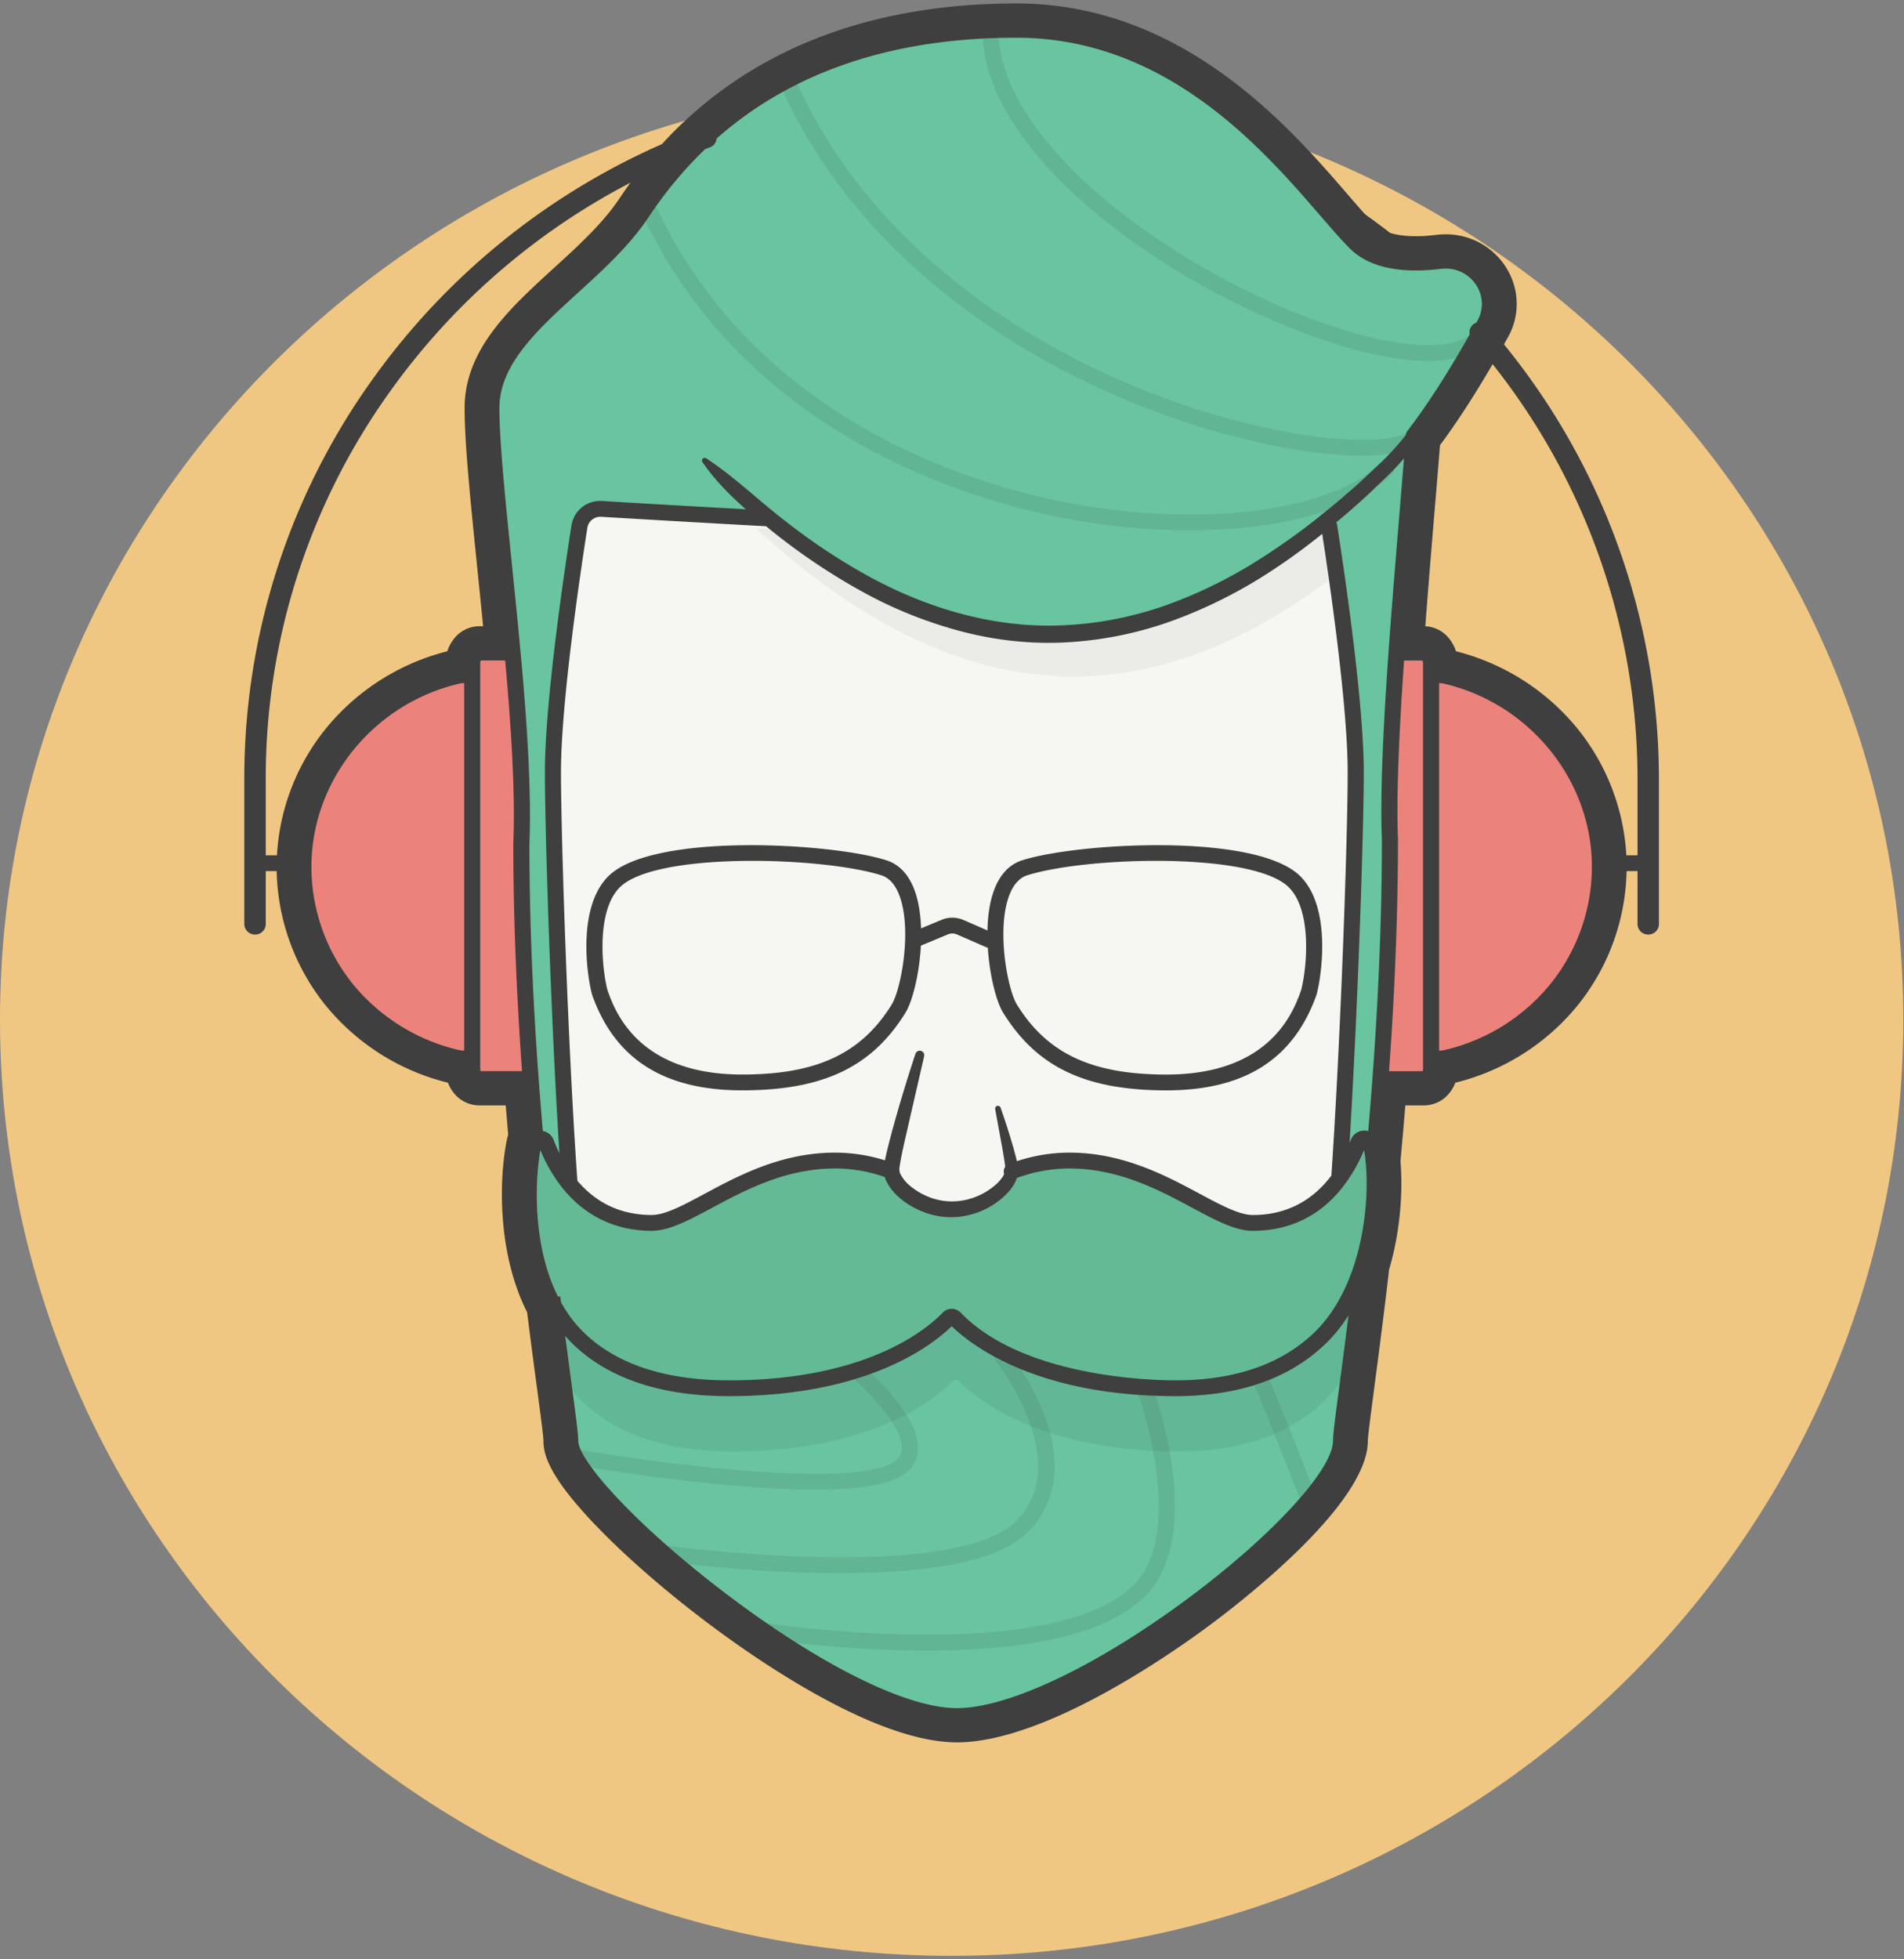 <svg xmlns="http://www.w3.org/2000/svg" width="70" height="72"><rect width="100%" height="100%" fill="#808080" stroke="none"/><g fill="none"><path fill="#F0C782" d="M69.974 37.47c0 19-15.665 34.403-34.987 34.403C15.664 71.873 0 56.47 0 37.47S15.664 3.067 34.987 3.067c19.322 0 34.987 15.403 34.987 34.403"/><path fill="#3F3F3F" d="M48.13 7.396h.002v-.388l-.202.332c1.29.76 2.502 1.629 3.627 2.594a.399.399 0 0 0 .556-.037.382.382 0 0 0-.038-.546 26.025 26.025 0 0 0-3.74-2.675l-.094-.055h-.11a.39.39 0 0 0-.394.387c0 .214.176.388.394.388z"/><path fill="#EB837C" d="M58.826 31.854a7.113 7.113 0 0 1-1.592 4.5 7.337 7.337 0 0 1-4.1 2.53l-.245.034-.122.008v.182c0 .327-.09.641-.423.641h-1.6c.211-2.797.357-5.834.357-8.904-.069-1.654.051-4.129.236-6.767h1.007c.333 0 .423.215.423.542v.163l.124.008.203.035c3.339.745 5.732 3.662 5.732 7.028zm-39.311 7.895H17.63c-.333 0-.424-.314-.424-.641v-.182l-.122-.008-.244-.035a7.327 7.327 0 0 1-4.1-2.53 7.112 7.112 0 0 1-1.592-4.499c0-3.366 2.393-6.283 5.731-7.029l.203-.034.125-.008v-.163c0-.327.09-.543.423-.543h1.162l.067.082c.225 2.475.388 4.943.31 6.839 0 3.026.141 6.006.346 8.75z"/><path fill="#69C4A0" d="M52.934 9.643c-1.167.142-2.369.052-3.092-.66-1.771-1.74-5.69-7.835-12.475-7.835-6.786 0-11.143 2.773-13.766 6.723-1.77 2.663-5.535 4.387-5.535 7.175 0 3.095 1.298 11.308 1.102 16.004 0 10.769 1.797 20.984 1.797 21.951 0 1.903 9.791 10.11 14.215 10.11 4.423 0 14.123-7.627 14.123-10.11 0-.967 1.798-11.341 1.798-22.11-.142-3.39.515-10.202.88-14.846l.321-.42c.923-1.16 1.524-2.3 2.273-3.65.636-1.146-.324-2.492-1.64-2.332"/><path fill="#F6F7F2" d="M49.841 28.381c0 2.779-.346 12.304-.757 16.917-.152.012-27.79.004-28.008-.025-.408-4.392-.748-14.117-.748-16.872 0-2.534.696-7.269.972-9.04a.778.778 0 0 1 .82-.654c.35.021.813.046 1.356.077h.037l.854.05 2.593.147.823.046.218.011.045.003c3 .164 6.09.32 7.038.319.327 0 .91-.018 1.653-.05 3.156-.13 9.242-.486 11.312-.608a.775.775 0 0 1 .82.65c.057.36.13.843.21 1.407.322 2.197.762 5.604.762 7.622"/><path fill="#EBECE8" d="M48.099 19.087c-.017 0-.033 0-.05.002-2.07.121-8.156.478-11.312.607-.743.033-1.326.05-1.652.05h-.017c-.967 0-4.038-.155-7.021-.319L28 19.425l-.218-.012c3.519 3.216 7.4 5.447 11.685 5.447 3.001 0 6.201-1.095 9.612-3.715-.08-.563-.154-1.046-.21-1.407a.777.777 0 0 0-.771-.651"/><path fill="#69C4A0" d="M25.7 16.912c6.843 6.73 15.1 10.06 25.086.242l-25.087-.242z"/><path fill="#62B592" d="M34.048 60.654h-.164a44.304 44.304 0 0 1-5.685-.416.291.291 0 0 1-.247-.331.296.296 0 0 1 .337-.243c.104.015 10.388 1.535 13.375-1.403 2.02-1.986.157-7.109.138-7.16a.29.29 0 0 1 .176-.373.296.296 0 0 1 .379.174c.083.224 2.008 5.526-.275 7.77-1.337 1.315-4.04 1.982-8.034 1.982"/><path fill="#62B592" d="M30.864 57.81c-3.13 0-6.11-.394-6.34-.425a.291.291 0 0 1-.253-.327.295.295 0 0 1 .333-.249c.026.004 2.657.355 5.546.411 3.762.07 6.245-.376 7.182-1.298 2.219-2.182-.69-5.86-.719-5.897a.288.288 0 0 1 .049-.409.3.3 0 0 1 .415.048c.134.167 3.264 4.121.672 6.67-1.183 1.162-4.094 1.476-6.885 1.476"/><path fill="#62B592" d="M29.97 54.74c-.952 0-2.094-.063-3.431-.189-2.702-.254-5.22-.686-5.246-.69a.292.292 0 0 1-.24-.336.296.296 0 0 1 .343-.236c2.745.473 10.17 1.465 11.536.383a.544.544 0 0 0 .225-.446c.017-.847-1.319-2.178-1.835-2.62a.288.288 0 0 1-.03-.41.3.3 0 0 1 .418-.029c.211.181 2.063 1.802 2.038 3.07-.007.356-.16.663-.445.888-.52.41-1.62.615-3.333.615m18.152.67a.294.294 0 0 1-.277-.187c-.152-.395-.959-2.468-1.811-4.538a.287.287 0 0 1 .163-.378c.15-.06.323.011.384.16.855 2.075 1.663 4.154 1.817 4.55a.289.289 0 0 1-.171.374.3.3 0 0 1-.105.02m4.367-42.148c-1.323 0-3.098-.425-5.146-1.26-5.575-2.27-11.218-6.728-11.218-10.855 0-.16.132-.29.296-.29.163 0 .295.13.295.29 0 3.83 5.592 8.175 10.853 10.318 3.144 1.28 5.712 1.582 6.54.767a.3.3 0 0 1 .419 0 .287.287 0 0 1 0 .41c-.422.415-1.122.62-2.039.62zm-2.403 3.482c-.912 0-1.97-.127-2.937-.307-6.328-1.184-14.96-5.38-18.462-13.313-.065-.147.004-.318.154-.382s.324.003.388.15c3.41 7.725 11.845 11.817 18.03 12.974 2.475.463 4.144.337 4.514-.027a.298.298 0 0 1 .418 0 .287.287 0 0 1 0 .41c-.363.358-1.155.495-2.105.495z"/><path fill="#62B592" d="M43.708 19.485c-1.375 0-2.835-.128-4.31-.393-3.49-.627-12.02-2.993-15.872-11.388a.29.29 0 0 1 .148-.385.297.297 0 0 1 .39.146c3.737 8.145 12.043 10.445 15.44 11.056 4.84.87 9.474.245 11.27-1.52a.297.297 0 0 1 .417 0 .285.285 0 0 1 0 .41c-1.358 1.336-4.177 2.074-7.483 2.074z"/><path fill="#E1BB7A" d="M19.903 44.182a.235.235 0 0 0-.145.173c-.279 1.27-.374 4.17.914 6.225-.21-1.564-.5-3.779-.769-6.398m30.454-.017c-.249 2.43-.514 4.516-.716 6.056 1.131-2.021 1.174-4.675.91-5.872a.233.233 0 0 0-.194-.184"/><path fill="#62B896" d="M50.314 44.161a.24.24 0 0 0-.23.157 5.63 5.63 0 0 1-.745 1.368c-.57.756-1.442 1.444-2.75 1.558-.125.01-.253.016-.385.016-1.078 0-2.578-1.32-4.624-1.957l-4.06-.001c-.172.06-.335.124-.49.191l-3.914-.068a6.43 6.43 0 0 0-.333-.126l-4.028-.004c-2.058.634-3.566 1.965-4.647 1.965-.197 0-.385-.012-.565-.036-1.411-.185-2.289-1.05-2.818-1.901a5.6 5.6 0 0 1-.497-1.005.241.241 0 0 0-.228-.155.25.25 0 0 0-.097.019c.27 2.619.56 4.834.769 6.398.222.355.485.684.796.976 1.117 1.049 2.849 1.78 5.48 1.78 2.646 0 4.541-.516 5.837-1.097-.43-.669-1.124-1.343-1.463-1.633a.288.288 0 0 1-.03-.41.301.301 0 0 1 .418-.029c.144.124 1.053.918 1.607 1.814.948-.499 1.485-.998 1.703-1.226a.158.158 0 0 1 .23 0c.283.292 1.105 1.035 2.65 1.648-.44-1.308-1.271-2.36-1.287-2.379a.287.287 0 0 1 .049-.408.297.297 0 0 1 .414.048c.077.094 1.117 1.408 1.53 2.992 1.004.324 2.254.578 3.784.655a15.306 15.306 0 0 0-.589-2.21.291.291 0 0 1 .177-.373.296.296 0 0 1 .379.174c.035.096.406 1.116.642 2.43.12.002.24.003.363.003 1.402 0 2.55-.24 3.486-.64-.251-.63-.53-1.32-.814-2.01a.288.288 0 0 1 .162-.379.295.295 0 0 1 .385.16c.279.676.552 1.352.8 1.97a5.946 5.946 0 0 0 1.264-.914c.4-.38.728-.823.996-1.301.202-1.541.467-3.626.716-6.056a.313.313 0 0 0-.043-.004"/><path fill="#E7E8E3" d="M30.848 44.968c-.754 0-1.45 1.16-2.093 2.93 1.273.013 2.636.023 4.028.034-.566-1.752-1.218-2.964-1.935-2.964m8.614 0c-.72 0-1.375 1.228-1.943 2.99 1.407.005 2.781.008 4.061.01-.65-1.81-1.354-3-2.118-3"/><path fill="#5CAA89" d="M42.08 50.71a.305.305 0 0 0-.102.018.29.29 0 0 0-.176.373c.008.022.354.973.589 2.21.198.01.4.017.609.021a15.487 15.487 0 0 0-.643-2.43.295.295 0 0 0-.277-.191m-5.235-1.157c-.064 0-.13.02-.183.062a.289.289 0 0 0-.049.409c.016.02.847 1.07 1.287 2.379.22.087.455.172.706.253-.413-1.585-1.453-2.898-1.53-2.993a.296.296 0 0 0-.231-.11m-5.329.542a.296.296 0 0 0-.223.1.287.287 0 0 0 .029.41c.339.29 1.032.965 1.463 1.633.19-.085.367-.171.532-.258-.554-.895-1.463-1.69-1.607-1.814a.3.3 0 0 0-.194-.07m14.791.188a.284.284 0 0 0-.11.022.288.288 0 0 0-.163.378c.284.69.563 1.38.815 2.01.185-.08.363-.166.532-.258-.248-.618-.521-1.294-.8-1.97a.295.295 0 0 0-.274-.182"/><path fill="#63BA95" d="M48.497 49.2c-1.122 1.067-2.807 1.814-5.282 1.814-5.27 0-7.593-2.045-8.113-2.581a.16.16 0 0 0-.23 0c-.513.54-2.804 2.58-8.072 2.58-2.63 0-4.363-.73-5.48-1.78-2.11-1.98-2.036-5.71-1.71-7.2.052-.236.383-.261.47-.037.113.3.274.65.497 1.005.53.852 1.407 1.716 2.819 1.9.18.024.367.037.565.037 1.418 0 3.571-2.292 6.74-2.292.862 0 1.63.196 2.267.457l3.915.068a6.056 6.056 0 0 1 2.432-.525c3.168 0 5.321 2.292 6.741 2.292.133 0 .26-.006.386-.016 1.308-.114 2.18-.802 2.75-1.558.355-.47.591-.966.745-1.367.086-.225.416-.203.466.03.327 1.48.184 5.188-1.906 7.173z"/><path fill="#F6F7F2" d="M36.687 40.729c.279 1.06.513 2.024.513 2.26 0 .58-1.033 1.451-2.213 1.451-1.18 0-2.214-.87-2.214-1.451 0-.384.623-2.7 1.043-4.221"/><path fill="#3F3F3F" d="m55.293 12.654.147-.262a2.49 2.49 0 0 0-.043-2.52 2.607 2.607 0 0 0-2.25-1.262c-.11 0-.223.007-.333.02-.27.033-.527.05-.762.05-.49 0-1.15-.075-1.514-.433-.265-.26-.607-.658-1.004-1.117C47.42 4.683 43.484.127 37.366.127c-3.384 0-6.381.671-8.907 1.994a15.072 15.072 0 0 0-4.125 3.175 25.87 25.87 0 0 0-10.622 8.622 25.118 25.118 0 0 0-4.73 14.708v5.33c0 .214.177.387.395.387a.39.39 0 0 0 .394-.387v-1.945h.401a8.116 8.116 0 0 0 1.81 4.947 8.372 8.372 0 0 0 4.485 2.828c.069.173.168.341.31.483.23.227.531.352.852.352h.964l.09 1.08a1.265 1.265 0 0 0-.036.128c-.265 1.209-.441 4.064.732 6.393.138 1.1.264 2.047.367 2.814.12.894.232 1.738.234 1.914 0 .505.212 1.307 1.865 3.043 1.04 1.094 2.449 2.333 3.965 3.49 1.79 1.366 6.289 4.544 9.37 4.544 3.258 0 7.953-3.306 9.314-4.32 1.36-1.011 5.794-4.489 5.794-6.758.002-.176.115-1.03.234-1.934.145-1.098.343-2.595.548-4.362.37-1.244.525-2.718.418-3.983.064-.689.124-1.374.178-2.049h.678a1.2 1.2 0 0 0 .851-.352 1.39 1.39 0 0 0 .31-.483 8.37 8.37 0 0 0 4.486-2.828 8.118 8.118 0 0 0 1.81-4.947h.402v1.945a.39.39 0 0 0 .393.387.39.39 0 0 0 .394-.387v-5.33a25.301 25.301 0 0 0-5.697-15.972zm3.232 19.2c0 1.567-.546 3.1-1.535 4.318a7.078 7.078 0 0 1-3.927 2.424l-.155.015V25.099l.134.014c3.178.718 5.483 3.55 5.483 6.741zm-7.72-1.009c0 2.763-.12 5.751-.355 8.883-.044.605-.095 1.22-.148 1.838a.531.531 0 0 0-.642.328c-.014.036-.03.07-.044.105.303-4.933.522-11.407.522-13.617 0-2.532-.683-7.19-.977-9.077a1.096 1.096 0 0 0-.028-.113c.155-.13.31-.259.463-.391.238-.213.48-.421.712-.638l.689-.662c.219-.206.424-.427.62-.655l-.152 1.853c-.146 1.759-.297 3.577-.423 5.359-.22 3.129-.297 5.353-.237 6.787zM21.26 52.95c0-.242-.092-.931-.244-2.073-.07-.516-.149-1.113-.235-1.782.107.123.219.24.336.35 1.313 1.234 3.226 1.86 5.684 1.86 5.064 0 7.452-1.851 8.187-2.57.742.718 3.15 2.57 8.226 2.57 2.32 0 4.166-.637 5.488-1.894.34-.323.629-.686.875-1.073-.122.982-.235 1.837-.327 2.531-.152 1.148-.243 1.84-.243 2.08 0 1.055-2.223 3.475-5.285 5.755-3.368 2.508-6.64 4.066-8.542 4.066-1.863 0-5.073-1.6-8.586-4.28-3.295-2.514-5.334-4.833-5.334-5.54zm27.032-3.957c-1.209 1.149-2.917 1.731-5.078 1.731-.917 0-5.609-.12-7.896-2.488a.456.456 0 0 0-.66 0c-.558.584-2.772 2.488-7.857 2.488-2.301 0-4.076-.572-5.276-1.7a4.732 4.732 0 0 1-.9-1.169l-.027-.212h-.086c-.96-1.914-.834-4.337-.645-5.382.127.311.28.611.457.892.727 1.169 1.775 1.873 3.03 2.036.186.027.39.04.606.04.644 0 1.374-.392 2.22-.845 1.201-.644 2.697-1.446 4.52-1.446.614 0 1.228.106 1.828.313.01.036.02.073.036.103.135.305.34.524.563.71.225.183.476.327.741.438a2.787 2.787 0 0 0 1.707.158 2.878 2.878 0 0 0 1.478-.834c.1-.105.185-.231.26-.366.027-.053.05-.112.07-.172a5.612 5.612 0 0 1 1.931-.35c1.823 0 3.319.801 4.52 1.446.847.453 1.578.845 2.222.845.133 0 .27-.006.41-.017 1.21-.105 2.207-.67 2.963-1.675l.038-.055.015-.02a5.76 5.76 0 0 0 .667-1.201c.278 1.577.027 4.942-1.857 6.732zM19.153 24.134l-.01-.105v-.007c-.104-1.137-.219-2.263-.33-3.353-.243-2.38-.452-4.436-.452-5.675 0-1.6 1.394-2.872 2.87-4.22.946-.862 1.924-1.753 2.616-2.797.618-.93 1.31-1.76 2.074-2.494l.154-.06a.386.386 0 0 0 .272-.333c2.787-2.46 6.478-3.704 11.02-3.704 5.526 0 9.072 4.106 11.191 6.56.416.48.774.895 1.075 1.191.69.678 1.813.928 3.338.743.514-.061.993.15 1.281.566.281.407.305.909.064 1.343l-.037.066a.381.381 0 0 0-.247.439c-.787 1.385-1.528 2.539-2.207 3.433a.318.318 0 0 0-.031.053c-.06.049-.1.12-.107.202a9.868 9.868 0 0 1-1.061 1.149l-.687.642c-.232.21-.473.411-.709.617-.192.163-.388.322-.585.48a.283.283 0 0 0-.077.064 24.704 24.704 0 0 1-2.358 1.678 17.139 17.139 0 0 1-3.357 1.635c-1.174.41-2.402.662-3.64.723-2.485.15-4.964-.551-7.157-1.727a22.436 22.436 0 0 1-3.13-2.054c-1-.76-1.886-1.639-2.96-2.346a.103.103 0 0 0-.113 0 .099.099 0 0 0-.027.139c.45.655 1.002 1.214 1.595 1.733l-.444-.025c-2.016-.112-3.867-.22-4.837-.279a1.063 1.063 0 0 0-1.13.895c-.294 1.885-.977 6.542-.977 9.072 0 2.146.217 9.006.534 14.003a5.271 5.271 0 0 1-.21-.488.53.53 0 0 0-.4-.331c-.053-.626-.103-1.241-.147-1.834-.23-3.075-.346-6.012-.346-8.718.088-2.126-.135-4.943-.31-6.877zm-2.221.979.133-.014V38.61l-.154-.015a7.11 7.11 0 0 1-3.93-2.424 6.877 6.877 0 0 1-1.532-4.318c0-3.19 2.305-6.023 5.483-6.741zm.724-.773a.439.439 0 0 1 .026-.069h.89c.173 1.915.387 4.654.3 6.727 0 2.611.109 5.424.32 8.363h-1.518l-.018-.043V24.34zm19.207 17.925.062.374c.012.078.024.164.032.238a.288.288 0 0 0-.04.26.694.694 0 0 1-.041.088 1.478 1.478 0 0 1-.205.25 2.488 2.488 0 0 1-1.219.628 2.295 2.295 0 0 1-1.353-.138 2.558 2.558 0 0 1-.594-.35 1.397 1.397 0 0 1-.405-.479c-.013-.021-.014-.04-.02-.059l-.01-.042a.308.308 0 0 0-.007-.068c0-.018.003-.038.006-.062.015-.111.037-.235.06-.358.048-.246.103-.495.16-.743l.688-2.994a.165.165 0 0 0-.112-.191.167.167 0 0 0-.209.106 56.472 56.472 0 0 0-.89 2.955c-.065.25-.13.5-.188.755l-.044.204a6.168 6.168 0 0 0-1.833-.283c-1.974 0-3.543.841-4.804 1.517-.774.416-1.443.774-1.936.774-.188 0-.364-.011-.527-.034-.88-.114-1.617-.528-2.207-1.223-.355-5.02-.603-12.718-.603-15.012 0-2.49.678-7.112.97-8.984a.483.483 0 0 1 .509-.403c.971.059 2.823.167 4.84.28l.743.041.48.027a23.13 23.13 0 0 0 3.595 2.436 15.885 15.885 0 0 0 3.604 1.432c1.26.33 2.576.472 3.881.395a13.628 13.628 0 0 0 3.818-.777 17.678 17.678 0 0 0 3.47-1.71 23.122 23.122 0 0 0 2.077-1.496c.307 1.993.936 6.365.936 8.763 0 2.394-.258 9.808-.6 14.819-.651.86-1.503 1.343-2.53 1.432-.122.01-.244.015-.36.015-.495 0-1.164-.36-1.94-.775-1.26-.675-2.83-1.517-4.803-1.517-.649 0-1.296.106-1.928.314l-.028-.114-.1-.378a26.594 26.594 0 0 0-.471-1.474.104.104 0 0 0-.116-.067.103.103 0 0 0-.084.118l.276 1.51zM51.62 24.272h.672a.41.41 0 0 1 .025.069v14.978l-.018.043h-1.231c.217-2.997.328-5.861.328-8.529-.058-1.397.015-3.547.224-6.561zM9.77 28.626a24.355 24.355 0 0 1 4.586-14.262 25.06 25.06 0 0 1 8.821-7.65c-.136.189-.27.38-.4.575-.608.914-1.526 1.751-2.414 2.561-1.614 1.472-3.282 2.994-3.282 5.143 0 1.306.213 3.399.46 5.822.073.72.148 1.455.22 2.197h-.132c-.316 0-.615.124-.841.35a1.457 1.457 0 0 0-.343.571 8.412 8.412 0 0 0-4.447 2.818 8.105 8.105 0 0 0-1.816 4.68H9.77v-2.806zm50.433 2.804h-.411a8.119 8.119 0 0 0-1.817-4.68 8.41 8.41 0 0 0-4.447-2.817 1.444 1.444 0 0 0-.343-.572 1.189 1.189 0 0 0-.783-.347c.11-1.471.233-2.953.353-4.395.066-.789.13-1.549.186-2.26.605-.81 1.254-1.809 1.935-2.976a24.533 24.533 0 0 1 5.327 15.242v2.805z"/><path fill="#3F3F3F" d="M42.884 40.068c2.877 0 4.681-1.15 5.517-3.513l.008-.025c.211-.831.513-3.231-.612-4.338-1.624-1.597-8.15-1.227-10.204-.583-.472.148-.822.512-1.039 1.083-.166.435-.24.96-.25 1.5l-.88-.384a1.03 1.03 0 0 0-.806-.007l-.755.314c-.017-.512-.09-1.008-.248-1.423-.217-.57-.566-.935-1.038-1.083-2.054-.644-8.58-1.014-10.204.583-1.126 1.106-.824 3.507-.612 4.338l.007.025c.836 2.363 2.641 3.512 5.517 3.512 2.973 0 4.77-.853 6.005-2.854.256-.414.51-1.418.566-2.463l.993-.414a.424.424 0 0 1 .335.003l1.073.468c.02.01.04.015.06.02.064 1.017.313 1.982.563 2.386 1.235 2 3.031 2.855 6.004 2.855zm-5.777-7.172c.151-.395.375-.642.665-.733 2.183-.685 8.28-.864 9.607.44.854.84.68 2.896.46 3.774-.278.785-1.121 3.11-4.955 3.11-2.74 0-4.385-.77-5.5-2.576-.333-.54-.762-2.74-.277-4.015zm-4.322 4.015c-1.115 1.805-2.76 2.575-5.5 2.575-3.834 0-4.677-2.324-4.954-3.109-.22-.878-.394-2.935.46-3.774 1.325-1.304 7.423-1.125 9.606-.44.29.09.514.338.665.733.485 1.275.056 3.476-.277 4.015z"/></g></svg>
